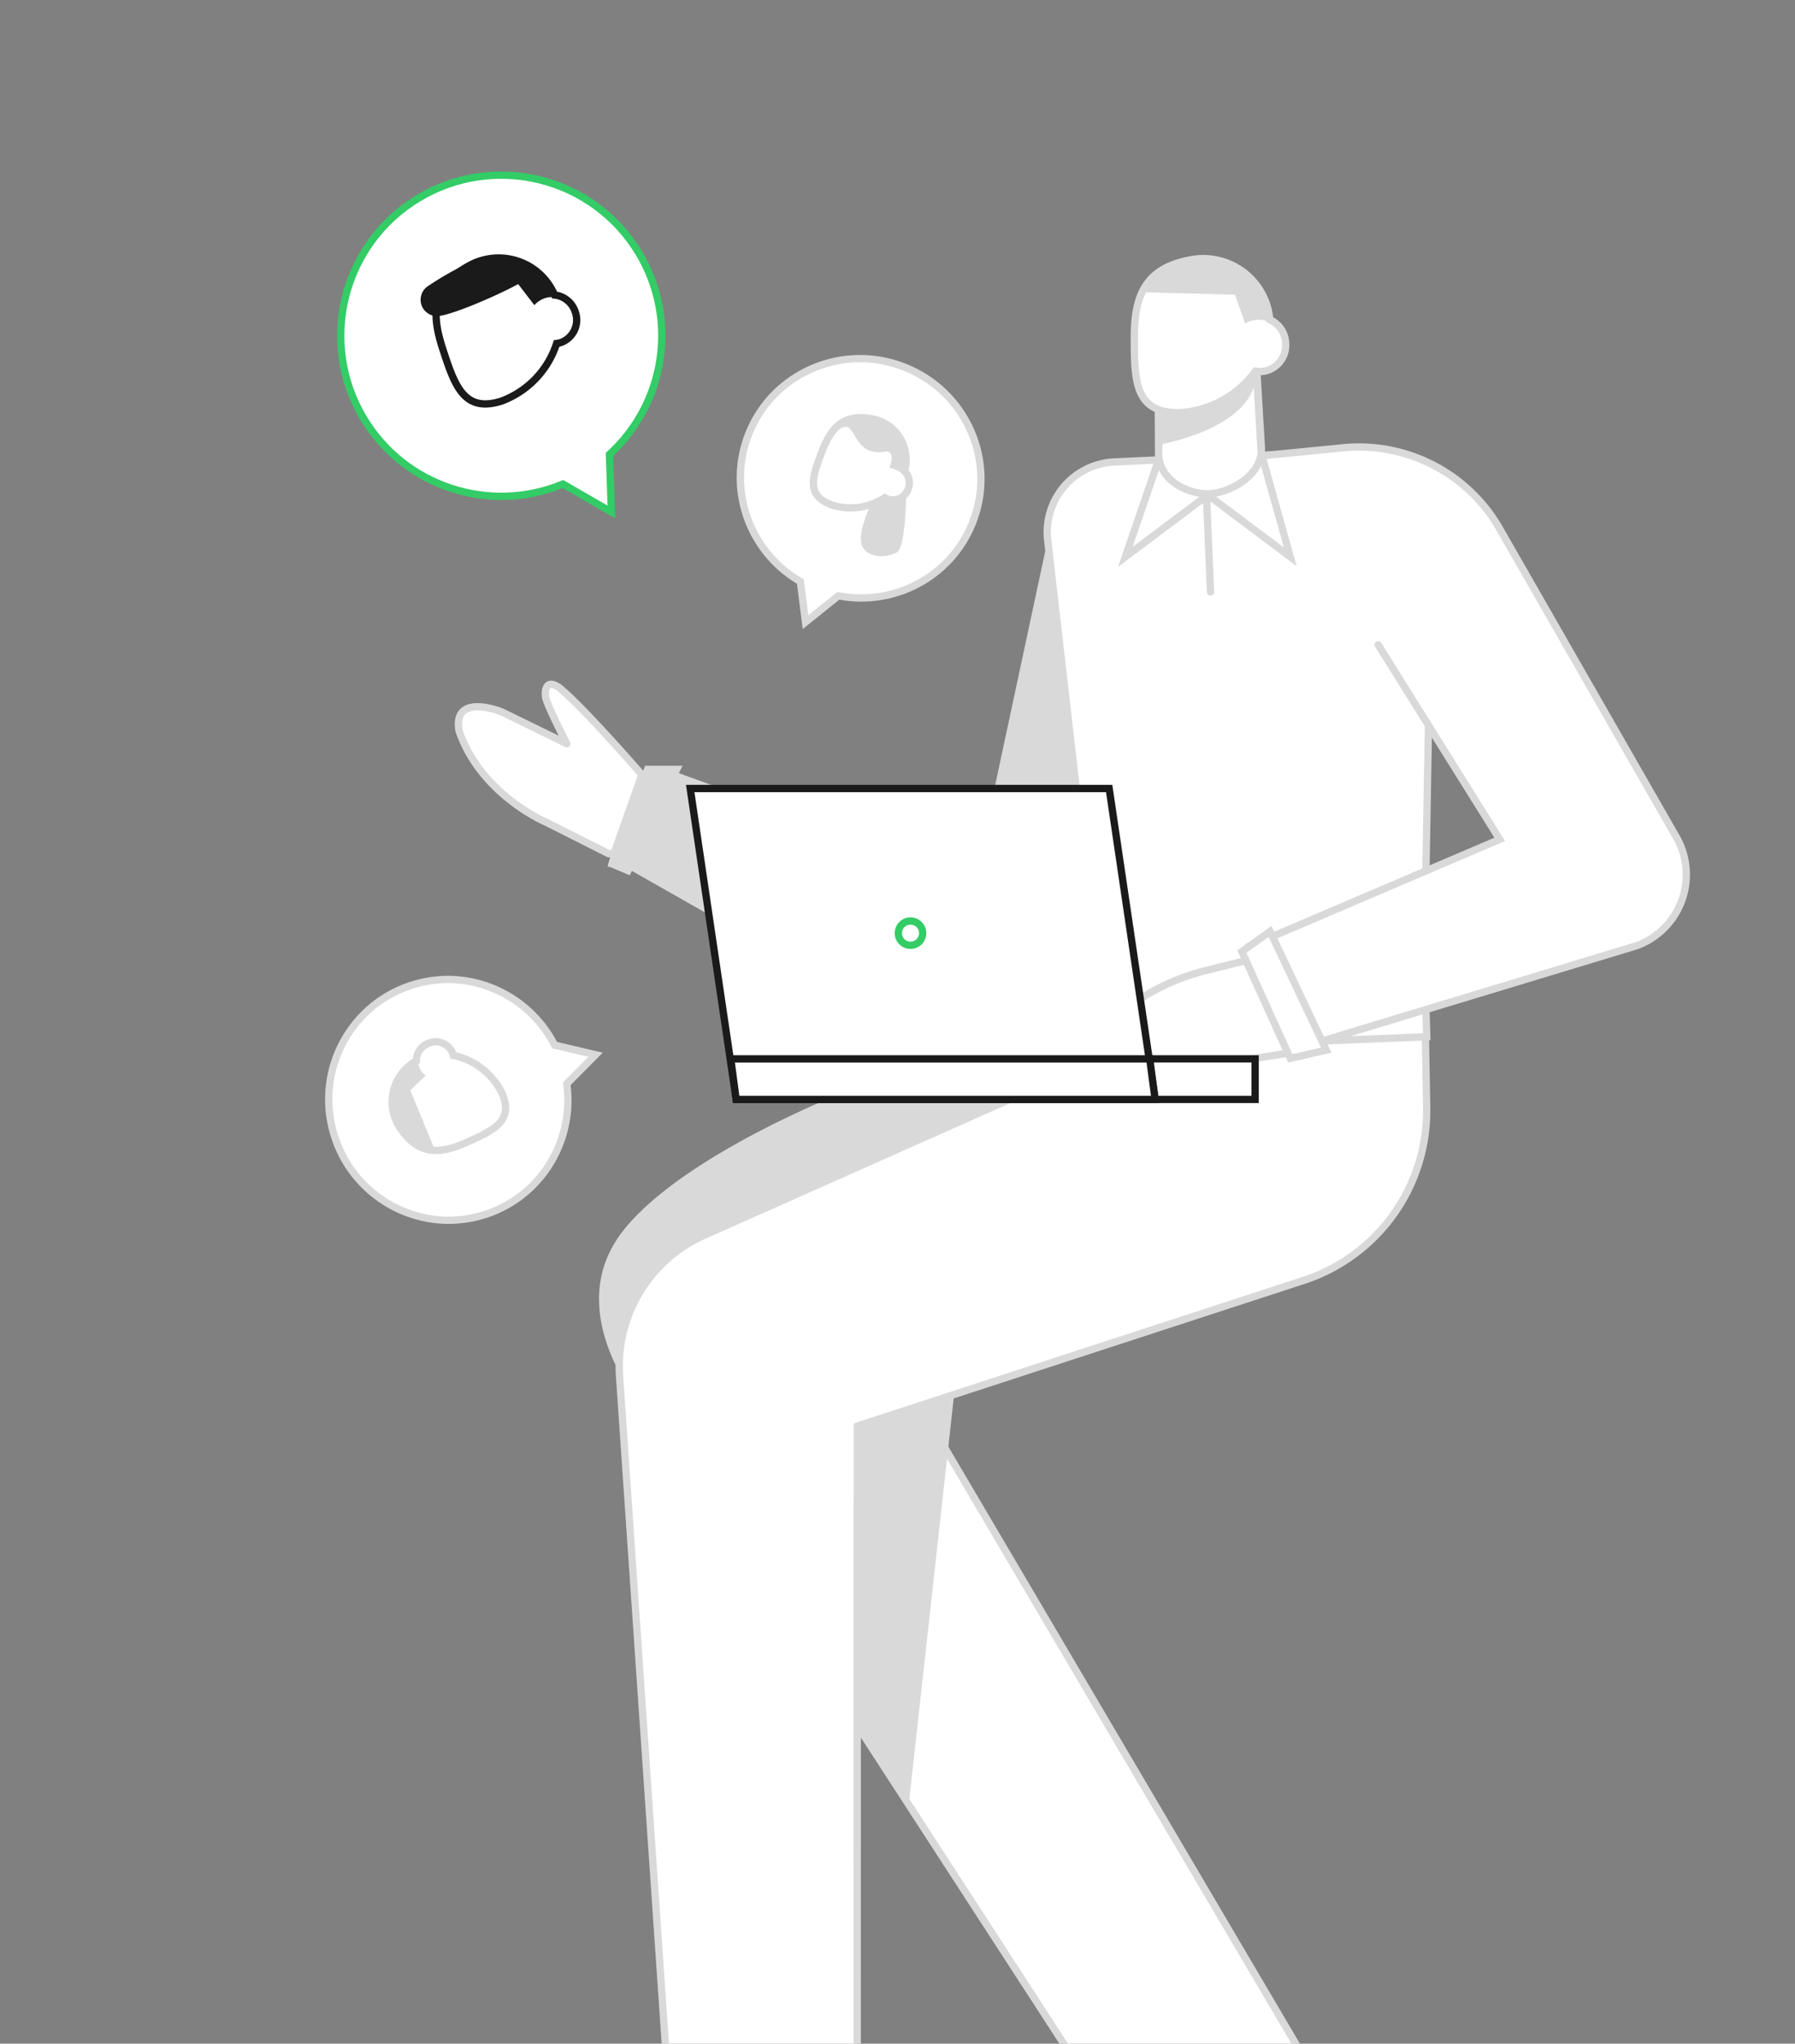 <?xml version="1.0" encoding="UTF-8" standalone="no"?>
<svg
   xmlns:dc="http://purl.org/dc/elements/1.1/"
   xmlns:cc="http://creativecommons.org/ns#"
   xmlns:rdf="http://www.w3.org/1999/02/22-rdf-syntax-ns#"
   xmlns:svg="http://www.w3.org/2000/svg"
   xmlns="http://www.w3.org/2000/svg"
   id="svg64"
   version="1.1"
   viewBox="0 0 246 280"
   height="280"
   width="246">
  <rect x="0" y="0" width="246" height="280" fill="#808080" stroke="none"/>
  <defs
     id="defs4">
    <clipPath
       id="clip-path">
      <rect
         y="0"
         x="0"
         fill="#ffffff"
         transform="translate(224,1844)"
         height="296"
         width="293"
         data-name="Rectangle 1385"
         id="Rectangle_1385" />
    </clipPath>
  </defs>
  <g
     clip-path="url(#clip-path)"
     transform="translate(-276,-1860)"
     data-name="Mask Group 9"
     id="Mask_Group_9">
    <g
       transform="translate(330.872,1895.429)"
       data-name="26"
       id="_26">
      <g
         data-name="Group 3354"
         id="Group_3354">
        <path
           fill-rule="evenodd"
           stroke-width="1"
           stroke-linejoin="round"
           stroke-linecap="round"
           stroke="#d9d9d9"
           fill="#ffffff"
           transform="matrix(0.358,-0.934,0.934,0.358,0,70.586)"
           d="m 8.389,5.385 c 3.667,-2.156 4.465,1.944 4.49,4.4 q 0,0.22 -0.017,0.44 l -0.855,9.59 c 0,0 4.027,-4.5 4.926,-5 0.899,-0.5 2.377,-0.772 1.874,1.264 -1.3,4.032 -7.083,14.863 -7.083,14.863 L 0.76,31.223 A 0.741,0.741 0 0 1 0,30.5 q 0,-0.016 0,-0.032 l 0.961,-9.521 c 0,0 0.318,-9.635 7.428,-15.562 z"
           id="Rectangle-Copy-6" />
        <g
           transform="translate(27.225,101.498)"
           id="Path-170">
          <path
             stroke-width="1"
             stroke-linecap="round"
             stroke="#d9d9d9"
             fill="#ffffff"
             transform="translate(-19.423)"
             d="M 62.108,53.457 122.588,156.136 102.029,172.25 22.444,49.555 a 15.188,15.188 0 0 1 6.467,-22.1 L 89.434,0 h 20.559 l 19.818,14.447 z"
             id="Mask" />
          <path
             fill-rule="evenodd"
             fill="#d9d9d9"
             transform="translate(-5.465,-13.731)"
             d="m 36.852,27.367 c 0,0 -22.7,9.2 -29.172,19.612 -6.472,10.412 3.291,22.056 3.291,22.056 L 47.942,123.72 55.373,56.631 67.6,21.811 Z"
             data-name="Path 5785"
             id="Path_5785" />
        </g>
        <path
           fill-rule="evenodd"
           stroke-width="1"
           stroke-linecap="round"
           stroke="#d9d9d9"
           fill="#ffffff"
           transform="translate(-938.743,-697.387)"
           d="m 1039.312,804.07 -4.426,2.893 -54.5,24.239 a 19.633,19.633 0 0 0 -11.609,19.282 l 8.858,129.17 h 23.708 l 0.019,-122.312 61.166,-19.955 a 24.449,24.449 0 0 0 16.862,-23.673 L 1079.219,804 Z"
           id="Path-152" />
        <g
           transform="rotate(72,46.404,91.444)"
           id="Group-3-Copy">
          <path
             fill-rule="evenodd"
             fill="#d9d9d9"
             transform="rotate(-13,61.074,6.958)"
             d="M 0,18.53 39.063,55.066 4.724,82.951 12.657,95.28 56.587,70.524 A 10.372,10.372 0 0 0 59.594,55.008 L 15.586,0 Z"
             id="Path-6-Copy-5" />
        </g>
        <g
           transform="translate(86.177,25.269)"
           id="Path-79">
          <path
             stroke-width="1"
             stroke-linecap="round"
             stroke="#d9d9d9"
             fill="#ffffff"
             transform="rotate(2,1.445,82.784)"
             d="M 45.307,0.006 29.013,0.655 8.854,2.288 A 9.631,9.631 0 0 0 0.032,12.665 q 0.027,0.33 0.076,0.657 L 10.573,82.808 54.4,79.494 53.7,68.6 52.625,6.916 A 7.038,7.038 0 0 0 45.465,0 Z"
             data-name="Mask"
             id="Mask-2" />
        </g>
        <path
           fill-rule="evenodd"
           stroke-width="1"
           stroke-linecap="round"
           stroke="#d9d9d9"
           fill="#ffffff"
           transform="rotate(16,-251.058,391.625)"
           d="m 7.513,28.824 -5.284,0.962 a 1.89,1.89 0 0 1 -2.188,-2.25 52.81,52.81 0 0 1 4.942,-8.382 q 0.12,-0.177 0.24,-0.358 v 0 A 30.375,30.375 0 0 1 15.355,9.291 L 22.055,5.428 35.967,0 37.136,5.571 30.511,16.51 7.074,27.394 h 0.307 a 0.722,0.722 0 0 1 0.132,1.432 z"
           id="Combined-Shape-Copy-4" />
        <path
           fill-rule="evenodd"
           stroke-width="1"
           stroke-linecap="round"
           stroke="#d9d9d9"
           fill="#ffffff"
           transform="translate(-1056.641,-562.659)"
           d="M 1167.113,595.186 1156,603.521 1160.63,590 Z"
           id="Path-172" />
        <path
           fill-rule="evenodd"
           stroke-width="1"
           stroke-linecap="round"
           stroke="#d9d9d9"
           fill="#ffffff"
           transform="rotate(19,-0.224,360.512)"
           d="M 26.534,25.964 50.979,45.755 23.344,70.745 33.416,82.361 73.488,53.4 A 10.372,10.372 0 0 0 74,37.792 L 37.092,5.5 A 22.226,22.226 0 0 0 13.55,1.863 L 0,8.068"
           id="Path" />
        <path
           fill-rule="evenodd"
           stroke-width="1"
           stroke-linecap="round"
           stroke="#d9d9d9"
           fill="#ffffff"
           transform="rotate(180,60.977,20.431)"
           d="M 11.113,8.335 0,0 3.89,13.891 Z"
           id="Path-172-Copy" />
        <g
           transform="rotate(180,60.665,16.113)"
           id="Group-2">
          <g
             transform="rotate(180,10.372,16.113)"
             id="Group-4">
            <path
               fill-rule="evenodd"
               stroke-width="1"
               stroke-linecap="round"
               stroke="#d9d9d9"
               fill="#ffffff"
               transform="translate(3.28,15.002)"
               d="M 0.054,12.41 0,4.6 m 13.451,-4.189 0.708,12 m -0.028,-1.482 c 0.185,3.89 -4.6,6.3 -7.373,6.3 -2.773,0 -6.7,-1.852 -6.7,-5.556 L 0.145,6.112 13.481,0 Z"
               id="Combined-Shape" />
            <path
               fill-rule="evenodd"
               fill="#d9d9d9"
               transform="translate(3.293,14.572)"
               d="m 0.041,8.58 v 2.352 c 0,0 11.934,-1.966 13.234,-8.639 C 14.575,-4.38 0,5.636 0,5.636 Z"
               id="Path-11-Copy-6" />
            <path
               fill-rule="evenodd"
               stroke-width="1"
               stroke-linecap="round"
               stroke="#d9d9d9"
               fill="#ffffff"
               d="M 16.595,15.424 A 13.778,13.778 0 0 1 6.057,21.114 C 0.028,21.115 0,16.7 0,10.753 0,4.806 1.694,1.281 7.717,0.166 a 9.16,9.16 0 0 1 10.842,8.2 3.7,3.7 0 0 1 2.185,3.421 3.609,3.609 0 0 1 -3.516,3.7 3.37,3.37 0 0 1 -0.633,-0.063 z"
               id="Combined-Shape-Copy" />
            <path
               fill-rule="evenodd"
               fill="#d9d9d9"
               transform="translate(1.111)"
               d="m 15.386,8.431 a 3.371,3.371 0 0 0 -1.307,0.46 L 12.679,4.952 0,4.606 a 14.353,14.353 0 0 1 1.585,-1.9 C 5.108,-0.567 7.543,-0.018 8.618,0.122 a 14.247,14.247 0 0 1 4.4,1.207 6.65,6.65 0 0 1 2.6,2.058 26.379,26.379 0 0 1 1.792,3.563 v 1.7 a 7.788,7.788 0 0 0 -1.042,-0.25 4.434,4.434 0 0 0 -0.881,0 z"
               id="Combined-Shape-Copy-2" />
          </g>
        </g>
        <g
           transform="translate(39.72,72.604)"
           id="Group-6">
          <rect
             y="0"
             x="0"
             stroke-width="1"
             stroke-linecap="round"
             stroke="#1a1a1a"
             fill="#ffffff"
             transform="translate(20.003,37.043)"
             height="5.556"
             width="57.417"
             id="Rectangle-Copy-2" />
          <path
             fill-rule="evenodd"
             stroke-width="1"
             stroke-linecap="round"
             stroke="#1a1a1a"
             fill="#ffffff"
             d="m 0,0 h 57.417 l 6.3,42.6 H 6.3 Z"
             id="Rectangle" />
          <path
             fill-rule="evenodd"
             stroke-width="1"
             stroke-linecap="round"
             stroke="#1a1a1a"
             fill="#ffffff"
             transform="translate(-9.444,-62.957)"
             d="m 15,100 h 57.417 l 0.741,5.556 H 15.741 Z"
             data-name="Rectangle-Copy-2"
             id="Rectangle-Copy-2-2" />
          <circle
             r="1.667"
             stroke-width="1"
             stroke-linecap="round"
             stroke="#33cc66"
             fill="#ffffff"
             transform="translate(28.523,18.151)"
             cy="1.667"
             cx="1.667"
             id="Oval" />
        </g>
        <path
           fill-rule="evenodd"
           stroke-width="1"
           stroke-linecap="round"
           stroke="#d9d9d9"
           fill="#ffffff"
           transform="translate(-1075.528,-571.473)"
           d="m 1186,604 0.556,13.15"
           id="Path-148" />
        <path
           fill-rule="evenodd"
           stroke-width="1"
           stroke-linecap="round"
           stroke="#d9d9d9"
           fill="#ffffff"
           transform="translate(-1083.426,-670.504)"
           d="m 1198.75,765.444 6.63,14.636 4.935,-1.13 -7.7,-16.26 z"
           id="Path-173" />
        <path
           fill-rule="evenodd"
           fill="#d9d9d9"
           transform="matrix(-0.643,-0.766,0.766,-0.643,30.236,85.505)"
           d="M 0,1.566 6.853,16.754 10.14,12.837 C 8.636,10.114 5.483,4.4 4.023,1.815 2.563,-0.77 2.746,0.166 2.746,0.166 Z"
           id="Path-173-Copy" />
      </g>
      <g
         fill="#ffffff"
         transform="rotate(-31,12746.172,-5596.38)"
         data-name="Union 2"
         id="Union_2">
        <path
           id="path34"
           stroke="none"
           d="m -1054.872,-7319.458 -3.606,-6.491 -0.118,-0.213 -0.241,-0.038 c -5.116,-0.809 -9.806,-3.428 -13.207,-7.373 -1.685,-1.955 -3,-4.164 -3.91,-6.566 -0.942,-2.486 -1.419,-5.107 -1.419,-7.79 0,-2.97 0.582,-5.851 1.729,-8.562 1.108,-2.62 2.695,-4.973 4.715,-6.994 2.021,-2.021 4.374,-3.607 6.993,-4.715 2.712,-1.147 5.593,-1.729 8.563,-1.729 2.97,0 5.851,0.582 8.563,1.729 2.62,1.108 4.973,2.695 6.993,4.715 2.021,2.021 3.607,4.374 4.715,6.994 1.147,2.712 1.729,5.593 1.729,8.562 0,2.59 -0.446,5.125 -1.325,7.536 -0.849,2.33 -2.081,4.487 -3.661,6.412 -3.172,3.864 -7.596,6.556 -12.459,7.58 l -0.223,0.047 -0.111,0.2 z" />
        <path
           id="path36"
           fill="#33cc66"
           stroke="none"
           d="m -1054.872,-7320.487 3.283,-5.911 0.222,-0.399 0.447,-0.094 c 4.752,-1 9.076,-3.631 12.175,-7.408 1.544,-1.881 2.748,-3.99 3.578,-6.266 0.859,-2.356 1.294,-4.833 1.294,-7.364 0,-2.902 -0.568,-5.718 -1.689,-8.368 -1.083,-2.561 -2.633,-4.86 -4.608,-6.835 -1.975,-1.975 -4.274,-3.525 -6.834,-4.608 -2.65,-1.121 -5.466,-1.69 -8.368,-1.69 -2.903,0 -5.718,0.568 -8.369,1.69 -2.56,1.083 -4.859,2.633 -6.834,4.608 -1.975,1.975 -3.525,4.275 -4.608,6.835 -1.121,2.65 -1.689,5.465 -1.689,8.368 0,2.623 0.467,5.184 1.387,7.613 0.889,2.347 2.175,4.506 3.821,6.416 3.324,3.856 7.907,6.415 12.907,7.206 l 0.481,0.076 0.236,0.426 3.169,5.705 m 0,2.059 -4.043,-7.278 c -10.744,-1.699 -18.958,-11.002 -18.958,-22.223 0,-12.425 10.074,-22.5 22.5,-22.5 12.427,0 22.5,10.076 22.5,22.5 0,10.829 -7.651,19.872 -17.842,22.017 z" />
      </g>
      <g
         fill="#ffffff"
         transform="rotate(22,-19491.711,-770.616)"
         data-name="Union 3"
         id="Union_3">
        <path
           id="path39"
           stroke="none"
           d="m -1060.494,-7332.452 -2.619,-4.679 -0.119,-0.212 -0.24,-0.038 c -3.837,-0.602 -7.355,-2.551 -9.906,-5.489 -2.576,-2.967 -3.995,-6.762 -3.995,-10.684 0,-4.373 1.716,-8.484 4.832,-11.578 3.117,-3.094 7.261,-4.798 11.669,-4.798 4.408,0 8.552,1.704 11.669,4.798 3.116,3.093 4.831,7.205 4.831,11.578 0,1.927 -0.334,3.814 -0.993,5.608 -0.637,1.733 -1.56,3.339 -2.745,4.772 -2.379,2.877 -5.697,4.881 -9.345,5.643 l -0.223,0.046 -0.111,0.199 z" />
        <path
           id="path41"
           fill="#d9d9d9"
           stroke="none"
           d="m -1060.494,-7333.476 2.268,-4.054 0.223,-0.397 0.446,-0.093 c 3.537,-0.739 6.755,-2.682 9.061,-5.472 1.149,-1.389 2.044,-2.946 2.661,-4.626 0.638,-1.738 0.962,-3.567 0.962,-5.436 0,-4.239 -1.663,-8.224 -4.684,-11.223 -3.022,-3 -7.041,-4.653 -11.316,-4.653 -4.275,0 -8.294,1.652 -11.316,4.653 -3.02,2.999 -4.684,6.984 -4.684,11.223 0,3.802 1.375,7.48 3.873,10.356 2.474,2.849 5.885,4.739 9.606,5.323 l 0.48,0.075 0.237,0.424 2.182,3.899 m 0,2.048 -3.055,-5.459 c -8.117,-1.274 -14.324,-8.251 -14.324,-16.667 0,-9.319 7.611,-16.875 17,-16.875 9.389,0 17,7.557 17,16.875 0,8.122 -5.78,14.904 -13.48,16.513 z" />
      </g>
      <g
         fill="#ffffff"
         transform="rotate(-106,2286.926,-4021.334)"
         data-name="Union 4"
         id="Union_4">
        <path
           id="path44"
           stroke="none"
           d="m -1060.494,-7332.452 -2.619,-4.679 -0.119,-0.212 -0.24,-0.038 c -3.837,-0.602 -7.355,-2.551 -9.906,-5.489 -2.576,-2.967 -3.995,-6.762 -3.995,-10.684 0,-4.373 1.716,-8.484 4.832,-11.578 3.117,-3.094 7.261,-4.798 11.669,-4.798 4.408,0 8.552,1.704 11.669,4.798 3.116,3.093 4.831,7.205 4.831,11.578 0,1.927 -0.334,3.814 -0.993,5.608 -0.637,1.733 -1.56,3.339 -2.745,4.772 -2.379,2.877 -5.697,4.881 -9.345,5.643 l -0.223,0.046 -0.111,0.199 z" />
        <path
           id="path46"
           fill="#d9d9d9"
           stroke="none"
           d="m -1060.494,-7333.476 2.268,-4.054 0.223,-0.397 0.446,-0.093 c 3.537,-0.739 6.755,-2.682 9.061,-5.472 1.149,-1.389 2.044,-2.946 2.661,-4.626 0.638,-1.738 0.962,-3.567 0.962,-5.436 0,-4.239 -1.663,-8.224 -4.684,-11.223 -3.022,-3 -7.041,-4.653 -11.316,-4.653 -4.275,0 -8.294,1.652 -11.316,4.653 -3.02,2.999 -4.684,6.984 -4.684,11.223 0,3.802 1.375,7.48 3.873,10.356 2.474,2.849 5.885,4.739 9.606,5.323 l 0.48,0.075 0.237,0.424 2.182,3.899 m 0,2.048 -3.055,-5.459 c -8.117,-1.274 -14.324,-8.251 -14.324,-16.667 0,-9.319 7.611,-16.875 17,-16.875 9.389,0 17,7.557 17,16.875 0,8.122 -5.78,14.904 -13.48,16.513 z" />
      </g>
      <g
         transform="rotate(162,13.053,15.966)"
         data-name="Group-2"
         id="Group-2-2">
        <g
           transform="rotate(180,9.874,15.924)"
           data-name="Group-4"
           id="Group-4-2">
          <path
             fill-rule="evenodd"
             stroke-width="1"
             stroke-linecap="round"
             stroke="#1a1a1a"
             fill="#ffffff"
             transform="translate(0.909,0.337)"
             d="M 15.071,14.008 A 12.513,12.513 0 0 1 5.5,19.176 C 0.025,19.176 0,15.169 0,9.766 0,4.363 1.539,1.163 7.009,0.151 a 8.319,8.319 0 0 1 9.846,7.449 3.361,3.361 0 0 1 1.985,3.107 3.278,3.278 0 0 1 -3.193,3.356 3.061,3.061 0 0 1 -0.576,-0.055 z"
             data-name="Combined-Shape-Copy"
             id="Combined-Shape-Copy-2-2" />
          <path
             fill-rule="evenodd"
             fill="#1a1a1a"
             d="M 13.485,4.974 C 10.104,5.617 3.234,6.228 1.585,5.72 A 2.242,2.242 0 0 1 1.705,1.4 42.238,42.238 0 0 1 9,0 a 5.7,5.7 0 0 1 2.746,0.826 10.492,10.492 0 0 1 2,0.718 6.04,6.04 0 0 1 2.361,1.869 23.957,23.957 0 0 1 1.623,3.236 v 1.543 a 7.073,7.073 0 0 0 -0.946,-0.226 4.027,4.027 0 0 0 -0.8,0 l -0.092,0.027 a 3.061,3.061 0 0 0 -1.187,0.418 z"
             data-name="Combined-Shape"
             id="Combined-Shape-2" />
        </g>
      </g>
      <g
         transform="rotate(66,-71.266,62.936)"
         data-name="Group-2"
         id="Group-2-3">
        <g
           transform="rotate(180,7.267,10.406)"
           data-name="Group-4"
           id="Group-4-3">
          <path
             fill-rule="evenodd"
             stroke-width="1"
             stroke-linecap="round"
             stroke="#d9d9d9"
             fill="#ffffff"
             d="M 11.627,10.806 A 9.653,9.653 0 0 1 4.244,14.793 C 0.019,14.793 0,11.7 0,7.534 0,3.368 1.187,0.9 5.407,0.116 A 6.417,6.417 0 0 1 13,5.863 a 2.593,2.593 0 0 1 1.531,2.4 2.528,2.528 0 0 1 -2.463,2.589 2.361,2.361 0 0 1 -0.441,-0.046 z"
             data-name="Combined-Shape-Copy"
             id="Combined-Shape-Copy-3" />
          <path
             fill-rule="evenodd"
             fill="#d9d9d9"
             transform="translate(0.779)"
             d="M 10.779,5.907 A 2.362,2.362 0 0 0 9.863,6.229 L 8.883,3.469 0,3.227 A 10.056,10.056 0 0 1 1.111,1.9 C 3.578,-0.4 5.284,-0.013 6.038,0.086 A 9.982,9.982 0 0 1 9.123,0.932 4.659,4.659 0 0 1 10.944,2.374 18.481,18.481 0 0 1 12.2,4.87 v 1.19 a 5.457,5.457 0 0 0 -0.729,-0.174 3.106,3.106 0 0 0 -0.617,0 z"
             data-name="Combined-Shape-Copy-2"
             id="Combined-Shape-Copy-2-3" />
        </g>
      </g>
      <g
         transform="rotate(-159,36.559,14.936)"
         data-name="Group-2"
         id="Group-2-4">
        <g
           transform="rotate(180,6.313,9.274)"
           data-name="Group-4"
           id="Group-4-4">
          <path
             fill="#d9d9d9"
             transform="translate(8.791,3.825)"
             d="m 0.033,7.794 c 0,0 -0.331,4.282 1.093,5.37 1.424,1.088 3.5,0.2 4.6,-1.017 C 6.826,10.93 3.137,1.27 2.172,0.106 1.207,-1.058 0.033,7.794 0.033,7.794 Z"
             data-name="Path 5794"
             id="Path_5794" />
          <path
             fill-rule="evenodd"
             stroke-width="1"
             stroke-linecap="round"
             stroke="#d9d9d9"
             fill="#ffffff"
             d="M 10.293,9.567 A 8.546,8.546 0 0 1 3.757,13.1 C 0.017,13.1 0,10.359 0,6.669 0,2.979 1.051,0.794 4.787,0.1 a 5.681,5.681 0 0 1 6.724,5.09 2.3,2.3 0 0 1 1.355,2.122 2.238,2.238 0 0 1 -2.18,2.288 2.09,2.09 0 0 1 -0.393,-0.033 z"
             data-name="Combined-Shape-Copy"
             id="Combined-Shape-Copy-4-2" />
          <path
             fill-rule="evenodd"
             fill="#d9d9d9"
             transform="translate(0.689)"
             d="m 8.732,5.514 c 0,0 0.089,-2.414 -1.213,-1.931 C 3.056,6.349 2.025,-0.123 0.142,3.534 -1.805,4.524 0.733,1.914 0.984,1.68 3.168,-0.352 4.678,-0.011 5.346,0.076 A 8.837,8.837 0 0 1 8.077,0.825 4.125,4.125 0 0 1 9.689,2.1 16.361,16.361 0 0 1 10.799,4.31 L 10.727,5.575 A 5.807,5.807 0 0 0 8.732,5.514 Z"
             data-name="Combined-Shape-Copy-2"
             id="Combined-Shape-Copy-2-4" />
        </g>
      </g>
    </g>
  </g>
</svg>
